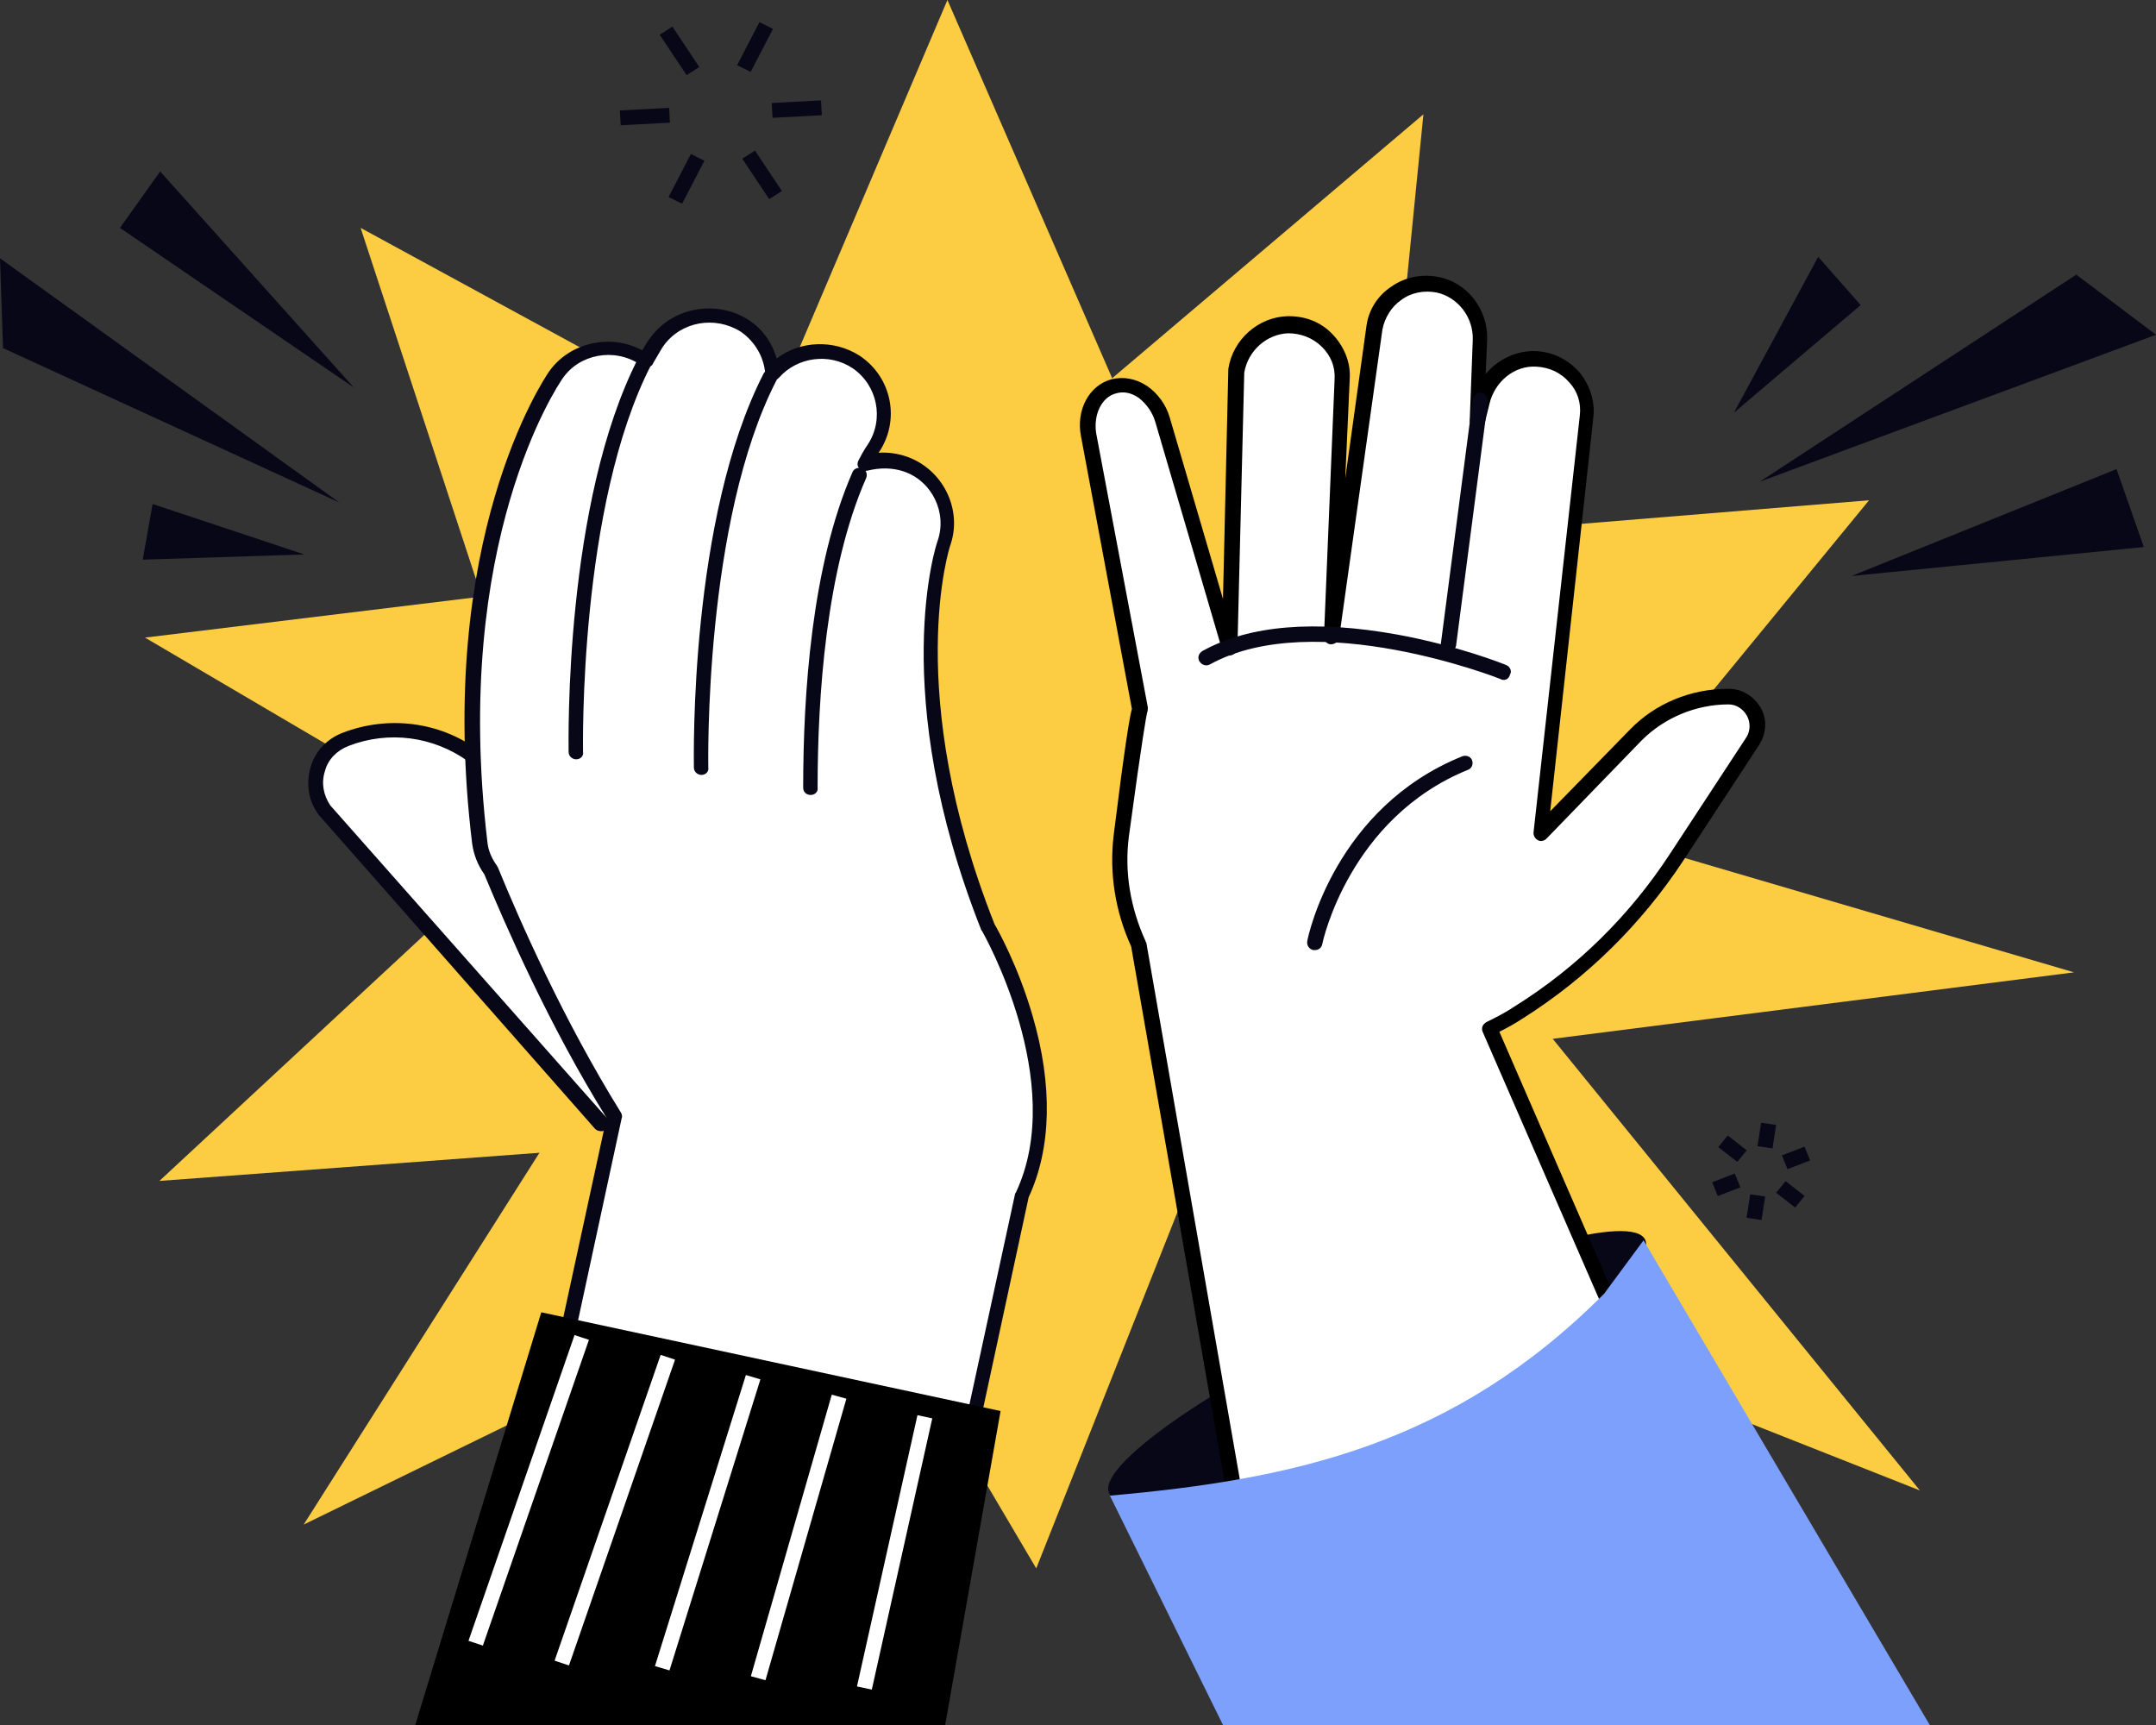 <svg width="160" height="128" viewBox="0 0 160 128" fill="none" xmlns="http://www.w3.org/2000/svg">
<rect x="0" y="0" width="160" height="128" fill="#333333" stroke="none"/>
<g clip-path="url(#clip0_69_202)">
<path d="M26.761 16.909L68.733 39.766L105.634 8.482L100.845 56.565L153.916 72.151L91.268 80.138L76.901 116.379L57.916 84.213L11.831 87.628L41.071 60.475L26.761 16.909Z" fill="#FCCC42"/>
<path d="M70.31 0L88.282 41.253L138.704 37.122L110.592 71.38L142.479 110.596L79.042 85.535L22.535 113.129L49.747 70.224L10.761 47.312L52.338 42.244L70.31 0Z" fill="#FCCC42"/>
<path d="M25.183 37.288L0.225 25.831L0 19.167L25.183 37.288Z" fill="#080717"/>
<path d="M26.253 28.75L8.901 16.909L11.887 12.723L26.253 28.75Z" fill="#080717"/>
<path d="M22.591 41.143L10.591 41.528L11.324 37.398L22.591 41.143Z" fill="#080717"/>
<path d="M130.592 35.745L154.085 20.379L160 24.84L130.592 35.745Z" fill="#080717"/>
<path d="M137.408 42.74L157.07 34.809L159.098 40.592L137.408 42.74Z" fill="#080717"/>
<path d="M128.676 30.623L134.93 19.057L138.085 22.637L128.676 30.623Z" fill="#080717"/>
<path d="M51.324 67.745L35.155 56.069C32.45 54.086 28.901 53.645 25.746 54.857C23.605 55.683 22.817 58.217 24.113 60.09L44.62 83.387L51.324 67.745Z" fill="white"/>
<path d="M44.62 83.938C44.45 83.938 44.281 83.883 44.169 83.773L23.662 60.475C22.873 59.429 22.704 58.162 23.042 56.95C23.38 55.738 24.281 54.802 25.465 54.361C28.788 53.095 32.563 53.535 35.436 55.628L51.605 67.305C51.831 67.47 51.887 67.855 51.718 68.076C51.549 68.296 51.155 68.351 50.929 68.186L34.76 56.509C32.169 54.637 28.845 54.196 25.859 55.353C25.014 55.683 24.338 56.344 24.112 57.225C23.831 58.107 24 58.988 24.507 59.759L45.07 83.002C45.295 83.222 45.239 83.608 45.014 83.773C44.901 83.883 44.788 83.938 44.62 83.938Z" fill="#080717"/>
<path d="M36.789 123.429L45.521 82.947C41.127 75.952 37.803 68.296 36.338 64.716C35.887 64.11 35.606 63.394 35.493 62.623C32.789 40.151 40.845 28.365 41.183 27.869C42.648 25.776 45.578 25.226 47.718 26.657C47.775 26.713 47.831 26.768 47.887 26.768C48.338 25.942 48.676 25.501 48.732 25.391C50.197 23.298 53.127 22.747 55.268 24.179C56.507 25.005 57.183 26.272 57.296 27.649C58.817 25.886 61.465 25.501 63.493 26.823C65.634 28.255 66.254 31.119 64.789 33.212C64.789 33.212 64.507 33.597 64.169 34.313C65.127 34.038 66.141 33.983 67.155 34.368C69.634 35.194 70.873 37.838 70.085 40.262C70.028 40.372 66.423 51.222 73.352 68.847C73.352 68.847 79.944 80.138 75.831 88.73L67.437 127.449L36.789 123.429Z" fill="white"/>
<path d="M67.493 128C67.436 128 67.436 128 67.38 128C67.098 127.945 66.873 127.67 66.929 127.339L75.324 88.62C75.324 88.564 75.324 88.564 75.38 88.509C79.267 80.303 72.958 69.232 72.901 69.122C72.901 69.122 72.901 69.067 72.845 69.067C65.803 51.332 69.521 40.262 69.577 40.151C70.31 38.059 69.183 35.69 67.042 34.974C66.197 34.699 65.296 34.699 64.394 34.919C64.169 34.974 63.944 34.919 63.775 34.754C63.605 34.589 63.605 34.368 63.718 34.148C64.112 33.377 64.394 32.991 64.394 32.991C65.634 31.119 65.127 28.585 63.267 27.318C61.521 26.162 59.155 26.492 57.803 28.034C57.634 28.2 57.408 28.255 57.183 28.2C56.958 28.145 56.789 27.924 56.789 27.704C56.676 26.437 56 25.336 54.986 24.62C53.07 23.408 50.535 23.849 49.239 25.666C49.183 25.721 48.901 26.217 48.45 26.988C48.394 27.153 48.225 27.208 48.056 27.263C47.887 27.318 47.718 27.263 47.605 27.153C47.549 27.098 47.549 27.098 47.493 27.043C45.577 25.776 42.986 26.272 41.746 28.09C41.408 28.585 33.521 40.206 36.169 62.458C36.225 63.119 36.507 63.725 36.901 64.275C36.901 64.33 36.958 64.33 36.958 64.385C38.535 68.241 41.803 75.676 46.084 82.561C46.141 82.671 46.197 82.837 46.141 82.947L37.408 123.429C37.352 123.704 37.07 123.924 36.732 123.869C36.45 123.814 36.225 123.539 36.282 123.208L45.014 82.947C40.732 76.062 37.521 68.682 35.944 64.881C35.436 64.165 35.155 63.394 35.042 62.623C32.282 40.041 40.394 28.09 40.732 27.594C42.253 25.391 45.352 24.73 47.662 25.997C47.944 25.501 48.169 25.17 48.225 25.115C49.859 22.802 53.127 22.196 55.549 23.738C56.563 24.399 57.296 25.391 57.634 26.602C59.38 25.28 61.859 25.17 63.775 26.382C66.197 27.979 66.817 31.174 65.239 33.542C65.239 33.542 65.239 33.542 65.183 33.597C65.915 33.542 66.591 33.652 67.267 33.873C69.972 34.809 71.436 37.783 70.535 40.427C70.479 40.537 66.986 51.332 73.803 68.571C74.028 68.957 75.549 71.656 76.62 75.346C78.141 80.523 78.028 85.205 76.338 88.84L68 127.504C68 127.835 67.775 128 67.493 128Z" fill="#080717"/>
<path d="M42.761 55.794C42.761 55.794 42.31 37.508 47.887 26.823L42.761 55.794Z" fill="white"/>
<path d="M42.761 56.344C42.479 56.344 42.197 56.124 42.197 55.794C42.197 55.022 41.859 37.287 47.38 26.547C47.493 26.272 47.888 26.162 48.113 26.327C48.395 26.437 48.507 26.823 48.338 27.043C42.93 37.508 43.268 55.573 43.268 55.794C43.324 56.069 43.099 56.344 42.761 56.344Z" fill="#080717"/>
<path d="M52.056 56.95C52.056 56.95 51.605 38.664 57.183 27.979L52.056 56.95Z" fill="white"/>
<path d="M52.056 57.501C51.775 57.501 51.493 57.281 51.493 56.95C51.493 56.179 51.155 38.444 56.676 27.704C56.845 27.429 57.183 27.318 57.408 27.484C57.69 27.594 57.803 27.979 57.634 28.2C52.225 38.664 52.563 56.73 52.563 56.95C52.62 57.225 52.394 57.501 52.056 57.501Z" fill="#080717"/>
<path d="M60.169 58.437C60.169 52.158 60.676 42.245 63.831 35.25L60.169 58.437Z" fill="white"/>
<path d="M60.169 58.988C59.831 58.988 59.605 58.768 59.605 58.437C59.605 51.553 60.225 41.969 63.267 35.029C63.38 34.754 63.718 34.644 64 34.754C64.281 34.864 64.394 35.194 64.281 35.47C61.296 42.244 60.676 51.718 60.676 58.437C60.732 58.768 60.45 58.988 60.169 58.988Z" fill="#080717"/>
<path d="M56.028 11.175L55.084 11.776L57.082 14.776L58.026 14.175L56.028 11.175Z" fill="#080717"/>
<path d="M49.899 1.974L48.955 2.575L50.953 5.575L51.897 4.974L49.899 1.974Z" fill="#080717"/>
<path d="M60.928 7.45L57.272 7.643L57.332 8.743L60.989 8.55L60.928 7.45Z" fill="#080717"/>
<path d="M49.658 8.003L46.001 8.195L46.062 9.295L49.718 9.103L49.658 8.003Z" fill="#080717"/>
<path d="M51.272 11.428L49.613 14.619L50.618 15.118L52.277 11.927L51.272 11.428Z" fill="#080717"/>
<path d="M56.361 1.644L54.702 4.836L55.706 5.335L57.365 2.143L56.361 1.644Z" fill="#080717"/>
<path d="M128.743 87.08L127.065 87.724L127.477 88.75L129.155 88.106L128.743 87.08Z" fill="#080717"/>
<path d="M133.92 85.085L132.242 85.729L132.654 86.754L134.332 86.11L133.92 85.085Z" fill="#080717"/>
<path d="M129.884 88.62L129.614 90.363L130.728 90.528L130.998 88.785L129.884 88.62Z" fill="#080717"/>
<path d="M130.695 83.308L130.426 85.05L131.54 85.215L131.81 83.472L130.695 83.308Z" fill="#080717"/>
<path d="M128.218 84.256L127.516 85.117L128.925 86.216L129.628 85.356L128.218 84.256Z" fill="#080717"/>
<path d="M132.513 87.644L131.811 88.505L133.22 89.604L133.923 88.743L132.513 87.644Z" fill="#080717"/>
<path d="M30.817 128L40.169 97.377L74.254 104.702L70.141 128H30.817Z" fill="black"/>
<path d="M42.638 99.065L34.767 121.754L35.834 122.108L43.705 99.419L42.638 99.065Z" fill="white"/>
<path d="M49.028 100.537L41.157 123.226L42.224 123.58L50.095 100.891L49.028 100.537Z" fill="white"/>
<path d="M55.353 102.031L48.606 123.628L49.684 123.95L56.431 102.353L55.353 102.031Z" fill="white"/>
<path d="M61.727 103.489L55.723 124.38L56.807 124.678L62.812 103.787L61.727 103.489Z" fill="white"/>
<path d="M68.085 105.011L63.597 125.138L64.698 125.373L69.186 105.246L68.085 105.011Z" fill="white"/>
<path d="M122.084 91.979C123.042 93.907 114.929 99.69 103.943 104.868C92.958 110.1 83.267 112.744 82.31 110.816C81.352 108.888 89.465 103.105 100.451 97.928C111.436 92.695 121.127 90.052 122.084 91.979Z" fill="#080717"/>
<path d="M130.479 122.327L110.422 76.282C111.155 75.897 111.887 75.511 112.563 75.071C117.239 72.096 121.239 68.186 124.282 63.559L129.915 54.967C130.817 53.535 129.859 51.663 128.169 51.608C125.577 51.608 123.042 52.654 121.296 54.472L114.253 61.742L115.098 54.196L117.69 30.788C117.915 28.585 116.225 26.657 113.972 26.547C112 26.437 110.31 27.869 109.915 29.742L109.577 31.119L109.803 25.115C109.859 23.188 108.563 21.425 106.648 21.04C104.394 20.599 102.31 22.086 102.028 24.234L98.817 47.091L99.606 27.979C99.662 25.776 97.859 23.959 95.606 23.959C93.634 24.014 92.056 25.501 91.775 27.373L91.267 48.083L86.31 31.174C85.803 29.356 84.169 28.255 82.704 28.64C81.352 29.026 80.563 30.568 80.845 32.275L84.676 52.599C84.507 52.764 83.944 57.06 83.267 62.017C82.929 64.881 83.38 67.635 84.563 70.058L93.746 122.768L130.479 122.327Z" fill="white"/>
<path d="M93.69 123.263C93.408 123.263 93.183 123.098 93.127 122.823L83.944 70.224C82.76 67.635 82.31 64.771 82.648 61.962C83.493 55.188 83.831 53.205 84 52.599L80.225 32.386C79.831 30.403 80.845 28.585 82.479 28.145C83.38 27.924 84.282 28.09 85.127 28.64C85.915 29.191 86.535 30.017 86.817 31.009L90.76 44.447L91.155 27.429V27.373C91.493 25.17 93.408 23.518 95.549 23.463C95.606 23.463 95.606 23.463 95.662 23.463C96.901 23.463 98.028 23.904 98.873 24.785C99.718 25.666 100.225 26.823 100.169 28.035L99.831 35.525L101.408 24.179C101.577 22.967 102.253 21.921 103.268 21.26C104.282 20.544 105.521 20.324 106.704 20.544C108.845 20.93 110.422 22.912 110.366 25.17L110.253 27.759C111.155 26.657 112.563 25.997 113.972 26.052C115.211 26.107 116.338 26.657 117.183 27.594C117.972 28.53 118.366 29.742 118.253 30.898L115.042 60.2L120.958 54.141C122.817 52.214 125.465 51.112 128.225 51.112H128.282C129.296 51.112 130.141 51.663 130.648 52.489C131.155 53.37 131.098 54.417 130.535 55.298L124.901 63.89C121.803 68.572 117.803 72.537 113.014 75.566C112.507 75.897 111.944 76.227 111.268 76.558L131.098 122.162C131.211 122.437 131.098 122.768 130.817 122.878C130.535 122.988 130.197 122.878 130.084 122.602L110.028 76.558C109.915 76.282 110.028 76.007 110.31 75.842C111.099 75.456 111.831 75.071 112.394 74.685C117.07 71.766 120.958 67.91 123.944 63.339L129.577 54.747C129.915 54.251 129.915 53.59 129.634 53.095C129.352 52.599 128.845 52.269 128.282 52.269C125.859 52.269 123.493 53.26 121.803 54.967L114.76 62.238C114.591 62.403 114.31 62.458 114.141 62.348C113.915 62.238 113.803 62.017 113.803 61.797L117.239 30.843C117.352 29.907 117.07 29.026 116.451 28.365C115.831 27.649 114.986 27.263 114.028 27.208C112.394 27.098 110.929 28.31 110.535 29.962L110.197 31.339C110.141 31.614 109.859 31.78 109.577 31.78C109.296 31.725 109.07 31.504 109.07 31.229L109.296 25.226C109.352 23.518 108.169 22.031 106.591 21.701C105.69 21.535 104.732 21.701 104 22.251C103.268 22.747 102.76 23.573 102.591 24.454L99.38 47.312C99.324 47.587 99.099 47.807 98.76 47.807C98.479 47.807 98.253 47.532 98.253 47.257L99.042 28.145C99.099 27.208 98.76 26.382 98.084 25.721C97.408 25.06 96.507 24.73 95.606 24.73C94.028 24.785 92.62 25.997 92.338 27.649L91.831 48.083C91.831 48.358 91.606 48.578 91.324 48.633C91.042 48.688 90.76 48.523 90.704 48.248L85.746 31.339C85.521 30.568 85.07 29.962 84.507 29.522C83.944 29.136 83.38 29.026 82.817 29.191C81.746 29.466 81.127 30.788 81.352 32.165L85.183 52.489C85.183 52.599 85.183 52.764 85.127 52.874C85.07 53.15 84.789 54.582 83.775 62.072C83.436 64.716 83.887 67.36 85.014 69.838C85.014 69.893 85.07 69.948 85.07 69.948L94.253 122.658C94.31 122.933 94.084 123.263 93.803 123.318C93.746 123.263 93.69 123.263 93.69 123.263Z" fill="black"/>
<path d="M107.493 48.358H107.437C107.155 48.303 106.93 48.028 106.93 47.752L109.296 29.632C109.352 29.356 109.634 29.136 109.916 29.136C110.197 29.191 110.423 29.466 110.423 29.742L108.056 47.917C108 48.193 107.775 48.358 107.493 48.358Z" fill="#080717"/>
<path d="M97.577 70.499C97.521 70.499 97.521 70.499 97.465 70.499C97.183 70.444 96.958 70.169 97.014 69.838C97.07 69.453 99.099 59.924 108.507 56.124C108.789 56.014 109.127 56.124 109.239 56.399C109.352 56.675 109.239 57.005 108.958 57.115C100.113 60.695 98.141 69.948 98.141 70.004C98.085 70.334 97.859 70.499 97.577 70.499Z" fill="#080717"/>
<path d="M111.606 50.451C111.549 50.451 111.437 50.451 111.38 50.396C111.267 50.341 97.634 44.998 89.803 49.294C89.521 49.46 89.183 49.349 89.014 49.074C88.845 48.799 88.958 48.468 89.239 48.303C92.732 46.375 97.634 45.99 103.718 47.091C108.225 47.917 111.662 49.294 111.775 49.349C112.056 49.46 112.225 49.79 112.056 50.065C112 50.286 111.831 50.451 111.606 50.451Z" fill="#080717"/>
<path d="M90.761 128L82.366 110.981C96 109.769 107.831 107.236 119.042 96L121.972 92.034L143.211 128H90.761Z" fill="#7CA0FC"/>
</g>
<defs>
<clipPath id="clip0_69_202">
<rect width="160" height="128" fill="white"/>
</clipPath>
</defs>
</svg>
